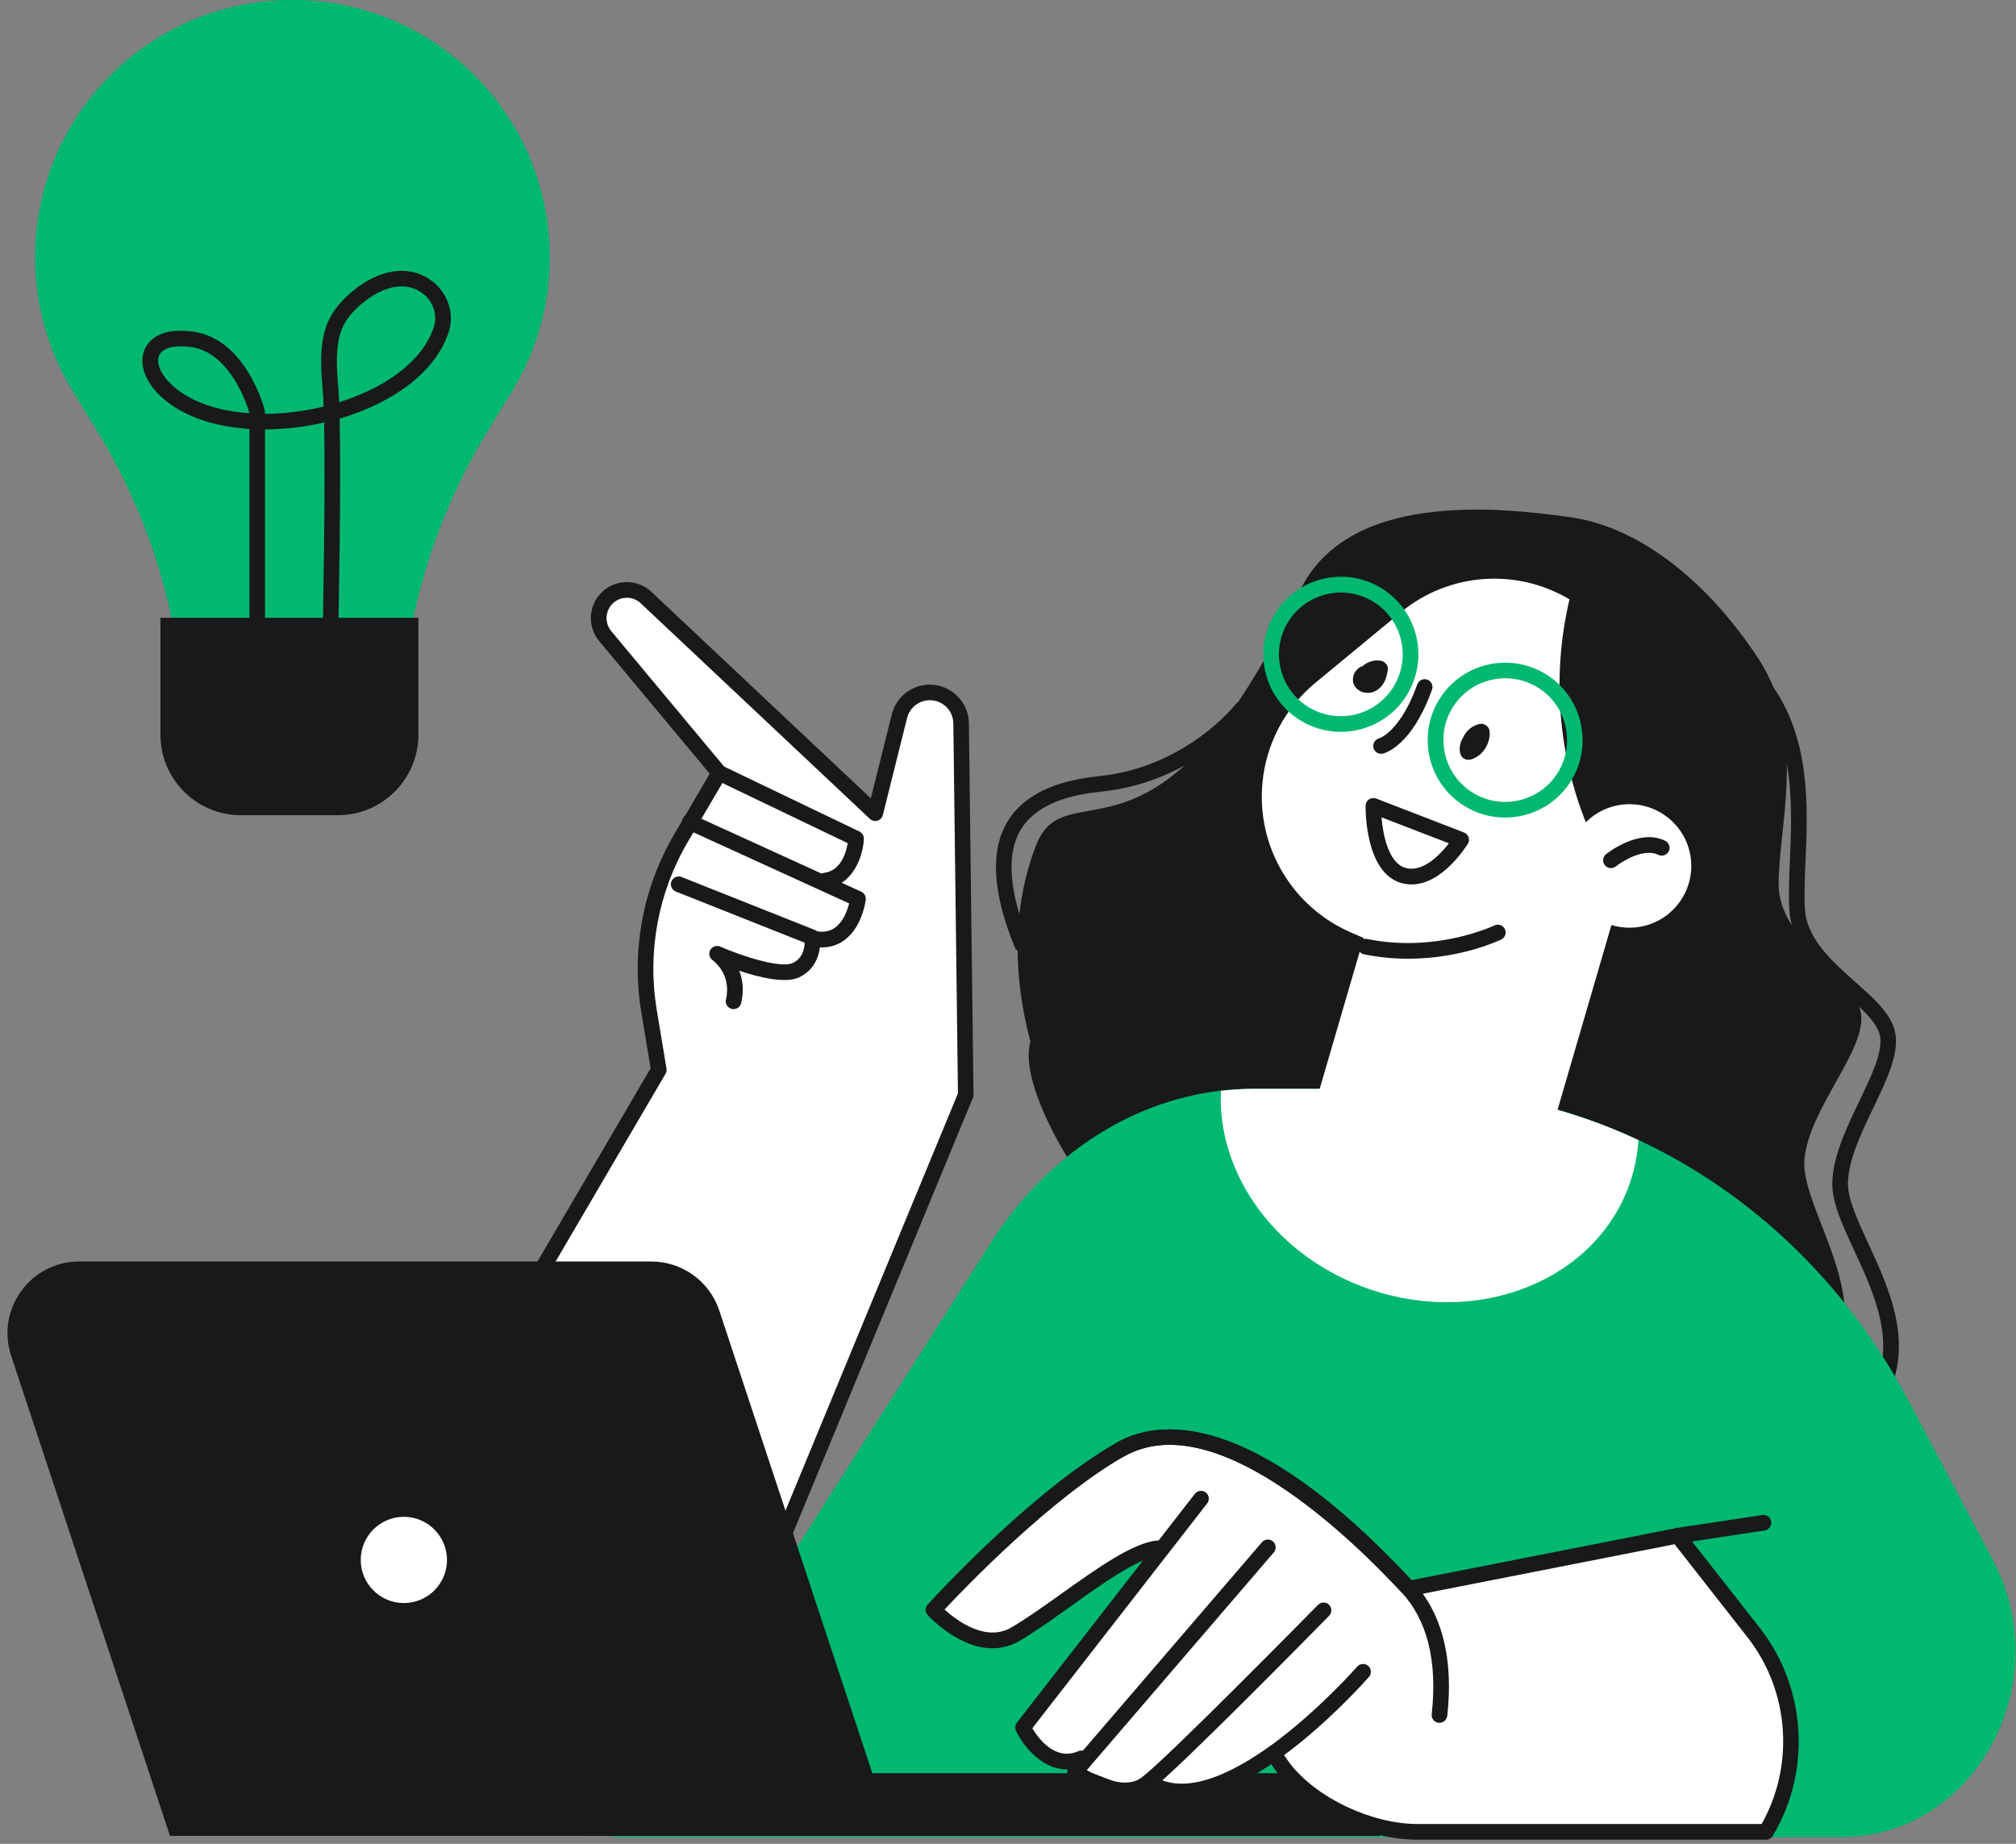 <?xml version="1.0" encoding="UTF-8"?>
<svg xmlns="http://www.w3.org/2000/svg" width="258" height="236" viewBox="0 0 258 236" fill="none">
  <rect x="0" y="0" width="258" height="236" fill="#808080" stroke="none"/>
  <g clip-path="url(#clip0_1946_31765)">
    <path d="M202.334 186.44C202.334 186.44 226.054 186.81 233.484 176.84C240.914 166.87 230.394 154.98 230.924 148.43C231.454 141.88 239.024 134.26 238.144 129.58C237.264 124.89 227.674 120.49 227.624 113.23C227.574 105.98 231.274 93.89 225.114 84.43C218.954 74.97 210.234 67.49 200.894 66.19C191.554 64.88 172.344 62.88 166.294 75.74C148.134 114.35 136.504 97.95 132.544 108.3C121.904 136.06 148.494 180.31 202.334 186.44Z" fill="#191919"></path>
    <path d="M209.335 192.16C209.315 192.16 209.305 192.16 209.285 192.16C163.025 189.81 131.655 148.31 131.645 135.05C131.645 131.62 133.845 131.13 134.795 131.08C142.275 130.69 151.645 110.93 158.495 96.5C161.235 90.73 163.595 85.75 165.585 82.41C171.115 73.12 183.185 68.9 200.455 70.23C209.435 70.92 218.925 77.15 226.495 87.32C231.745 94.37 231.365 103.16 231.065 110.22C230.965 112.5 230.875 114.66 230.995 116.43C231.255 120.21 234.545 123.12 237.435 125.69C239.745 127.73 241.925 129.67 242.485 131.91C243.175 134.64 241.515 138.1 239.755 141.77C238.175 145.06 236.545 148.46 236.495 151.44C236.455 153.46 237.745 156.24 239.105 159.18C241.925 165.27 245.435 172.86 240.665 180.17C233.665 190.89 210.375 192.11 209.385 192.15C209.375 192.16 209.355 192.16 209.335 192.16ZM194.495 72C184.165 72 172.715 74.34 167.295 83.44C165.355 86.7 163.015 91.64 160.295 97.36C152.845 113.07 143.565 132.62 134.895 133.08C134.485 133.1 133.635 133.15 133.635 135.05C133.645 140.8 141.465 154.21 154.105 165.85C165.365 176.23 184.085 188.86 209.335 190.16C210.505 190.1 232.695 188.74 238.985 179.08C243.145 172.7 240.035 165.97 237.285 160.03C235.765 156.74 234.445 153.9 234.495 151.42C234.555 148.01 236.285 144.41 237.955 140.93C239.555 137.6 241.065 134.44 240.555 132.42C240.135 130.77 238.185 129.04 236.115 127.21C232.935 124.39 229.325 121.19 229.005 116.59C228.875 114.7 228.965 112.49 229.065 110.15C229.355 103.4 229.715 95.01 224.895 88.52C217.675 78.81 208.715 72.87 200.305 72.23C198.445 72.08 196.495 72 194.495 72Z" fill="#191919"></path>
    <path d="M130.794 121.88C130.404 121.88 130.024 121.65 129.874 121.26C127.014 114.3 126.694 108.89 128.924 105.17C130.894 101.89 134.814 99.93 140.594 99.35C151.744 98.23 158.044 90.25 158.104 90.17C158.444 89.73 159.064 89.65 159.504 89.99C159.944 90.33 160.024 90.95 159.684 91.39C159.414 91.75 152.824 100.14 140.794 101.34C135.684 101.85 132.264 103.49 130.634 106.19C128.744 109.34 129.114 114.15 131.724 120.49C131.934 121 131.694 121.59 131.184 121.8C131.044 121.85 130.914 121.88 130.794 121.88Z" fill="#191919"></path>
    <path d="M235.654 235.13H78.364L126.794 159.08C134.694 146.67 147.134 139.36 160.354 139.36H180.324C206.764 139.36 231.154 154.56 244.174 179.15L255.034 199.66C263.414 215.5 252.694 235.13 235.654 235.13Z" fill="#00B870"></path>
    <path d="M92.045 98.93L87.145 107.28C83.235 113.95 81.795 121.78 83.065 129.4L84.315 136.92L42.455 208.42H95.375L123.595 140.14L123.005 92.58C122.975 90.39 121.195 88.62 119.005 88.62C117.165 88.62 115.565 89.87 115.115 91.65L112.015 104.07L82.695 76.49C80.935 74.84 78.085 75.34 77.005 77.5C76.365 78.78 76.545 80.32 77.455 81.42L92.045 98.93Z" fill="white"></path>
    <path d="M95.375 208.42L123.595 140.14L123.005 92.58C122.975 90.39 121.195 88.62 119.005 88.62C117.165 88.62 115.565 89.87 115.115 91.65L112.015 104.07L82.695 76.49C80.935 74.84 78.085 75.34 77.005 77.5C76.365 78.78 76.545 80.32 77.455 81.42L92.045 98.93L87.145 107.28C83.235 113.95 81.795 121.78 83.065 129.4L84.315 136.92L42.455 208.42H95.375Z" fill="white"></path>
    <path d="M95.375 209.42C95.245 209.42 95.115 209.4 94.995 209.34C94.485 209.13 94.245 208.55 94.455 208.03L122.595 139.94L122.005 92.59C121.985 90.95 120.635 89.62 119.005 89.62C117.625 89.62 116.425 90.56 116.085 91.9L112.985 104.32C112.895 104.66 112.635 104.94 112.295 105.04C111.955 105.14 111.585 105.05 111.325 104.81L82.005 77.22C81.405 76.65 80.585 76.41 79.765 76.55C78.945 76.7 78.265 77.21 77.895 77.95C77.435 78.88 77.565 79.99 78.225 80.78L92.815 98.29C93.085 98.61 93.125 99.07 92.905 99.44L88.005 107.79C84.225 114.24 82.815 121.86 84.045 129.24L85.295 136.76C85.335 136.99 85.295 137.23 85.175 137.43L43.315 208.93C43.035 209.41 42.425 209.57 41.945 209.29C41.465 209.01 41.305 208.4 41.585 207.92L83.265 136.73L82.075 129.57C80.765 121.73 82.265 113.63 86.285 106.78L90.825 99.03L76.685 82.06C75.515 80.66 75.285 78.69 76.105 77.05C76.765 75.74 77.965 74.83 79.415 74.58C80.865 74.32 82.305 74.75 83.375 75.76L111.445 102.18L114.135 91.42C114.695 89.19 116.685 87.63 118.995 87.63C121.725 87.63 123.965 89.85 123.995 92.57L124.585 140.13C124.585 140.27 124.565 140.4 124.505 140.52L96.285 208.8C96.135 209.18 95.765 209.42 95.375 209.42Z" fill="#191919"></path>
    <path d="M105.575 113.72C105.075 113.72 104.645 113.35 104.585 112.84C104.515 112.29 104.905 111.79 105.455 111.72C107.635 111.45 108.295 109.09 108.485 107.92L91.615 99.82C91.115 99.58 90.905 98.98 91.145 98.49C91.385 97.99 91.975 97.78 92.475 98.02L109.985 106.43C110.345 106.6 110.565 106.98 110.555 107.38C110.465 109.37 109.325 113.25 105.705 113.71C105.655 113.71 105.615 113.72 105.575 113.72Z" fill="#191919"></path>
    <path d="M105.175 121.26C104.875 121.26 104.575 121.24 104.265 121.19C103.715 121.11 103.345 120.6 103.425 120.05C103.505 119.5 104.005 119.14 104.565 119.21C105.505 119.35 106.275 119.18 106.925 118.69C107.965 117.9 108.455 116.48 108.665 115.63L87.855 106.13C87.355 105.9 87.135 105.31 87.355 104.8C87.585 104.3 88.175 104.08 88.685 104.3L110.215 114.13C110.615 114.31 110.845 114.73 110.795 115.16C110.775 115.3 110.365 118.58 108.145 120.27C107.275 120.94 106.285 121.26 105.175 121.26Z" fill="#191919"></path>
    <path d="M93.875 129.16C93.795 129.16 93.725 129.15 93.645 129.13C93.105 129 92.775 128.46 92.905 127.93C93.665 124.69 91.295 122.97 91.195 122.89C90.775 122.59 90.645 122.03 90.905 121.58C91.155 121.14 91.705 120.95 92.175 121.16C95.115 122.45 99.935 123.95 101.425 123.27C102.725 122.68 102.955 121.4 102.975 120.66L86.485 114.11C85.975 113.91 85.725 113.32 85.925 112.81C86.135 112.3 86.715 112.05 87.225 112.25L104.305 119.04C104.635 119.17 104.875 119.47 104.925 119.82C105.125 121.13 104.825 123.92 102.245 125.1C100.465 125.91 97.155 125.1 94.605 124.25C95.035 125.34 95.245 126.73 94.845 128.4C94.745 128.85 94.325 129.16 93.875 129.16Z" fill="#191919"></path>
    <path d="M14.134 9.63C3.365 20.41 1.385 37.16 9.355 50.14L12.354 55.03C19.724 67.04 23.625 80.85 23.625 94.94V96.09H51.224V94.94C51.224 80.85 55.124 67.04 62.495 55.03L65.495 50.14C73.465 37.16 71.484 20.4 60.715 9.63C47.844 -3.22 26.994 -3.22 14.134 9.63Z" fill="#00B870"></path>
    <path d="M43.234 104.34H30.834C25.144 104.34 20.534 99.73 20.534 94.04V79.07H53.544V94.04C53.534 99.73 48.924 104.34 43.234 104.34Z" fill="#191919"></path>
    <path d="M42.305 81.64C42.295 81.64 42.295 81.64 42.285 81.64C41.735 81.63 41.295 81.17 41.305 80.62C41.305 80.41 41.665 63.1 41.485 54.08C38.985 54.65 36.415 54.95 33.915 54.96V80.19C33.915 80.74 33.465 81.19 32.915 81.19C32.365 81.19 31.915 80.74 31.915 80.19V54.9C30.585 54.81 29.285 54.64 28.055 54.37C21.205 52.87 17.715 48.66 18.285 45.47C18.625 43.61 20.495 41.84 24.745 42.45C31.475 43.41 33.785 52.13 33.875 52.5C33.895 52.58 33.905 52.66 33.905 52.75V52.97C36.385 52.96 38.945 52.64 41.415 52.04C41.385 51.16 41.345 50.42 41.295 49.87C40.775 44.19 41.115 40.95 44.425 37.88C47.985 34.58 51.905 33.76 54.905 35.7C57.225 37.2 58.255 40.02 57.405 42.56C55.635 47.85 49.985 51.66 43.465 53.58C43.665 62.43 43.315 79.82 43.295 80.68C43.295 81.21 42.845 81.64 42.305 81.64ZM23.145 44.32C21.505 44.32 20.435 44.86 20.265 45.82C19.925 47.7 22.655 51.13 28.495 52.41C29.585 52.65 30.745 52.81 31.925 52.89V52.88C31.645 51.92 29.515 45.15 24.475 44.42C23.995 44.35 23.555 44.32 23.145 44.32ZM51.395 36.66C49.645 36.66 47.685 37.57 45.785 39.33C43.295 41.64 42.765 43.86 43.295 49.67C43.335 50.15 43.375 50.76 43.405 51.48C49.135 49.69 54.025 46.36 55.505 41.9C56.065 40.23 55.375 38.36 53.815 37.36C53.095 36.89 52.275 36.66 51.395 36.66Z" fill="#191919"></path>
    <path d="M74.805 234.98H176.575V233.86C176.575 230.05 173.485 226.96 169.675 226.96H74.805V234.98Z" fill="#191919"></path>
    <path d="M114.295 234.98H21.755L1.425 173.52C-0.535 167.58 3.885 161.46 10.135 161.46H83.345C87.305 161.46 90.815 164 92.055 167.75L114.295 234.98Z" fill="#191919"></path>
    <path d="M58.195 199.66C58.195 203.26 55.275 206.18 51.675 206.18C48.075 206.18 45.155 203.26 45.155 199.66C45.155 196.06 48.075 193.14 51.675 193.14C55.285 193.14 58.195 196.06 58.195 199.66Z" fill="white"></path>
    <path d="M51.685 207.17C47.545 207.17 44.165 203.8 44.165 199.65C44.165 195.51 47.535 192.13 51.685 192.13C55.835 192.13 59.205 195.5 59.205 199.65C59.195 203.8 55.825 207.17 51.685 207.17ZM51.685 194.14C48.645 194.14 46.165 196.61 46.165 199.66C46.165 202.7 48.635 205.18 51.685 205.18C54.735 205.18 57.205 202.7 57.205 199.66C57.195 196.61 54.725 194.14 51.685 194.14Z" fill="#191919"></path>
    <path d="M179.835 159.74L180.255 159.82C187.725 161.23 195.045 156.74 197.175 149.44L206.955 115.89L177.365 110.3L168.385 141.09C165.955 149.47 171.265 158.12 179.835 159.74Z" fill="white"></path>
    <path d="M200.854 76.71L200.794 76.98C197.934 89.43 200.184 102.5 207.044 113.27L191.404 127.41L172.844 119.33C170.054 118.11 167.594 116.24 165.684 113.87C159.164 105.8 160.354 93.99 168.354 87.38L179.264 78.37C185.374 73.31 194.014 72.65 200.854 76.71Z" fill="white"></path>
    <path d="M214.945 115.46C212.395 119 207.455 119.8 203.915 117.24C200.375 114.69 199.575 109.75 202.135 106.21C204.685 102.67 209.625 101.87 213.165 104.43C216.705 106.98 217.505 111.92 214.945 115.46Z" fill="white"></path>
    <path d="M206.154 111.11C205.864 111.11 205.574 110.98 205.374 110.73C205.034 110.3 205.104 109.67 205.534 109.33C205.704 109.19 209.794 105.97 213.114 107.62C213.614 107.87 213.814 108.46 213.564 108.96C213.314 109.45 212.714 109.66 212.224 109.41C210.424 108.52 207.684 110.18 206.784 110.9C206.594 111.03 206.374 111.11 206.154 111.11Z" fill="#191919"></path>
    <path d="M180.654 113.2C180.214 113.2 179.764 113.14 179.304 113.01C174.664 111.66 174.754 103.47 174.764 103.12C174.774 102.79 174.934 102.49 175.204 102.31C175.474 102.13 175.814 102.09 176.124 102.21L187.354 106.55C187.634 106.66 187.844 106.88 187.944 107.16C188.044 107.44 188.004 107.75 187.854 108C187.694 108.22 184.644 113.2 180.654 113.2ZM176.804 104.61C176.994 106.97 177.734 110.47 179.854 111.08C182.094 111.73 184.324 109.36 185.424 107.94L176.804 104.61Z" fill="#191919"></path>
    <path d="M177.605 85.8C177.715 85.22 177.275 84.68 176.725 84.57C175.975 84.43 175.145 84.65 174.545 85.12C174.495 85.16 174.455 85.21 174.405 85.25C174.195 85.31 173.995 85.41 173.825 85.56C173.585 85.78 173.365 86.03 173.255 86.34C173.125 86.73 173.085 87.13 173.225 87.52C173.385 87.94 173.695 88.24 174.075 88.46C174.385 88.64 174.745 88.68 175.085 88.68C175.745 88.68 176.385 88.32 176.795 87.82C177.285 87.26 177.475 86.52 177.605 85.8Z" fill="#191919"></path>
    <path d="M190.634 93.59C190.604 93.25 190.404 92.97 190.114 92.8C189.994 92.72 189.874 92.67 189.724 92.65C189.544 92.62 189.364 92.64 189.184 92.71C188.574 92.86 187.994 93.28 187.614 93.77C187.454 93.97 187.324 94.2 187.214 94.44C187.144 94.55 187.084 94.67 187.034 94.79C186.834 95.25 186.744 95.81 186.854 96.31C186.874 96.5 186.944 96.67 187.054 96.82C187.134 96.94 187.244 97.04 187.374 97.1C187.674 97.28 187.974 97.29 188.304 97.19C189.794 96.71 190.774 95.13 190.634 93.59Z" fill="#191919"></path>
    <path d="M176.744 96.48C176.294 96.48 175.884 96.17 175.774 95.71C175.644 95.17 175.974 94.63 176.514 94.5C176.514 94.5 179.214 93.65 181.384 87.59C181.574 87.07 182.144 86.8 182.664 86.99C183.184 87.18 183.454 87.75 183.264 88.27C180.724 95.37 177.354 96.36 176.984 96.45C176.894 96.47 176.824 96.48 176.744 96.48Z" fill="#191919"></path>
    <path d="M171.574 93.67C169.664 93.67 167.784 93.12 166.154 92.04C163.944 90.59 162.424 88.36 161.884 85.76C161.344 83.17 161.854 80.52 163.304 78.3C164.754 76.09 166.984 74.57 169.584 74.03C172.174 73.49 174.824 73.99 177.044 75.45C179.254 76.9 180.774 79.13 181.314 81.73C181.854 84.32 181.344 86.97 179.894 89.19C178.444 91.4 176.214 92.92 173.614 93.46C172.934 93.6 172.254 93.67 171.574 93.67ZM171.604 75.84C169.024 75.84 166.494 77.1 164.974 79.41C162.574 83.06 163.594 87.98 167.254 90.37C170.904 92.77 175.824 91.75 178.214 88.09C180.614 84.44 179.594 79.52 175.934 77.13C174.604 76.26 173.094 75.84 171.604 75.84Z" fill="#00B870"></path>
    <path d="M192.614 104.64C190.744 104.64 188.864 104.12 187.184 103.02C182.614 100.02 181.334 93.86 184.334 89.29C187.334 84.72 193.494 83.44 198.064 86.44C202.634 89.44 203.914 95.6 200.914 100.17C199.014 103.07 195.844 104.64 192.614 104.64ZM192.644 86.81C190.064 86.81 187.534 88.07 186.014 90.38C183.624 94.03 184.644 98.95 188.294 101.34C191.944 103.74 196.864 102.72 199.254 99.06C201.644 95.41 200.624 90.49 196.974 88.1C195.634 87.23 194.134 86.81 192.644 86.81Z" fill="#00B870"></path>
    <path d="M180.224 122.71C178.444 122.71 176.534 122.55 174.544 122.14C174.004 122.03 173.654 121.5 173.764 120.96C173.874 120.42 174.404 120.07 174.944 120.18C183.834 122 191.174 118.48 191.244 118.45C191.744 118.21 192.334 118.41 192.584 118.91C192.824 119.41 192.624 120 192.124 120.25C191.864 120.37 186.984 122.71 180.224 122.71Z" fill="#191919"></path>
    <path d="M174.135 204.54L214.705 196.56L224.425 208.96C230.185 216.31 230.825 226.46 226.015 234.47H181.445C172.045 234.47 159.765 226.6 162.165 217.51L174.135 204.54Z" fill="white"></path>
    <path d="M226.015 235.47H181.445C174.855 235.47 167.305 231.88 163.485 226.93C161.125 223.87 160.335 220.52 161.195 217.26C161.235 217.1 161.315 216.96 161.425 216.84L173.395 203.87C173.535 203.71 173.725 203.61 173.935 203.57L214.505 195.59C214.875 195.52 215.255 195.66 215.485 195.95L225.205 208.35C231.185 215.98 231.845 226.68 226.865 234.99C226.695 235.28 226.365 235.47 226.015 235.47ZM163.075 218C162.325 221.23 163.735 223.96 165.075 225.7C168.485 230.13 175.525 233.46 181.445 233.46H225.445C229.695 225.93 228.995 216.4 223.645 209.57L214.305 197.65L174.655 205.45L163.075 218Z" fill="#191919"></path>
    <path d="M160.564 225.54L164.314 223.47C164.314 223.47 172.074 233.5 182.204 226.42C184.684 224.69 184.804 208.6 180.054 203.09C170.744 192.31 153.434 178.82 143.334 185.54C133.234 192.26 119.834 205.39 119.834 205.39C119.834 205.39 125.394 212.72 130.684 208.65C138.084 202.95 147.194 198.81 147.194 198.81L131.194 221.45C131.194 221.45 134.494 225.22 138.894 226.63C143.294 228.05 149.264 232.1 160.564 225.54Z" fill="white"></path>
    <path d="M127.014 210.97C122.684 210.97 118.924 206.94 118.724 206.72C118.374 206.34 118.374 205.75 118.724 205.37C119.254 204.78 131.934 190.89 142.844 184.68C148.094 181.69 159.994 180.02 180.794 202.42C181.174 202.83 181.144 203.46 180.744 203.83C180.344 204.2 179.704 204.18 179.334 203.78C172.474 196.39 155.274 179.91 143.844 186.42C134.594 191.69 123.634 203.06 120.874 206.01C122.364 207.35 126.104 210.2 129.364 208.34C131.164 207.31 133.374 205.73 135.714 204.07C140.304 200.79 145.054 197.4 148.154 197.17C148.704 197.14 149.184 197.54 149.224 198.09C149.264 198.64 148.854 199.12 148.304 199.16C145.764 199.35 141.044 202.72 136.874 205.7C134.494 207.4 132.244 209.01 130.354 210.09C129.234 210.71 128.104 210.97 127.014 210.97Z" fill="#191919"></path>
    <path d="M136.534 226.47C133.314 226.47 130.954 223.47 130.024 221.54C129.864 221.2 129.904 220.79 130.134 220.49L152.914 191.2C153.254 190.77 153.884 190.69 154.314 191.03C154.754 191.37 154.824 192 154.484 192.43L132.114 221.2C132.864 222.46 135.004 225.44 138.004 224.14C138.504 223.92 139.104 224.15 139.314 224.66C139.534 225.17 139.304 225.76 138.794 225.97C138.014 226.32 137.254 226.47 136.534 226.47Z" fill="#191919"></path>
    <path d="M143.984 230.16C140.604 230.16 137.194 227.72 137.004 227.58C136.774 227.42 136.634 227.17 136.594 226.89C136.564 226.61 136.644 226.33 136.824 226.12L161.494 197.4C161.854 196.98 162.484 196.93 162.904 197.29C163.324 197.65 163.374 198.28 163.014 198.7L139.084 226.56C140.924 227.64 144.154 228.97 146.084 227.52C149.424 225.02 168.474 205.6 168.674 205.41C169.064 205.02 169.694 205.01 170.084 205.4C170.474 205.79 170.484 206.42 170.094 206.81C169.304 207.61 150.734 226.54 147.274 229.12C146.284 229.87 145.134 230.16 143.984 230.16Z" fill="#191919"></path>
    <path d="M151.195 230.29C149.555 230.29 147.985 229.9 146.565 229.01C146.095 228.72 145.955 228.1 146.255 227.63C146.545 227.16 147.165 227.02 147.635 227.32C152.135 230.15 158.885 226.3 163.765 222.57C169.245 218.37 173.635 213.37 173.685 213.32C174.055 212.9 174.685 212.86 175.095 213.22C175.515 213.58 175.555 214.22 175.195 214.63C174.545 215.36 161.395 230.29 151.195 230.29Z" fill="#191919"></path>
    <path d="M184.214 220.51C184.174 220.51 184.144 220.51 184.104 220.5C183.554 220.44 183.154 219.95 183.224 219.4C183.974 212.61 182.664 207.36 179.334 203.77C172.474 196.38 155.274 179.9 143.844 186.41C143.364 186.68 142.754 186.52 142.484 186.04C142.214 185.56 142.374 184.95 142.854 184.68C148.104 181.69 160.004 180.02 180.804 202.42C184.544 206.45 186.034 212.24 185.214 219.63C185.144 220.14 184.714 220.51 184.214 220.51Z" fill="#191919"></path>
    <path d="M214.705 197.56C214.215 197.56 213.795 197.21 213.715 196.71C213.635 196.16 214.005 195.65 214.555 195.57L225.525 193.91C226.065 193.82 226.585 194.2 226.665 194.75C226.745 195.3 226.375 195.81 225.825 195.89L214.855 197.55C214.805 197.55 214.755 197.56 214.705 197.56Z" fill="#191919"></path>
    <path d="M175.354 165.04C189.514 169.85 204.404 163.72 208.614 151.34C209.224 149.56 209.564 147.74 209.684 145.92C200.574 141.67 190.604 139.36 180.324 139.36H160.354C158.974 139.36 157.604 139.46 156.254 139.61C155.724 150.31 163.344 160.95 175.354 165.04Z" fill="white"></path>
  </g>
  <defs>
    <clipPath id="clip0_1946_31765">
      <rect width="256.98" height="235.48" fill="white" transform="translate(0.955 -0.01)"></rect>
    </clipPath>
  </defs>
</svg>
